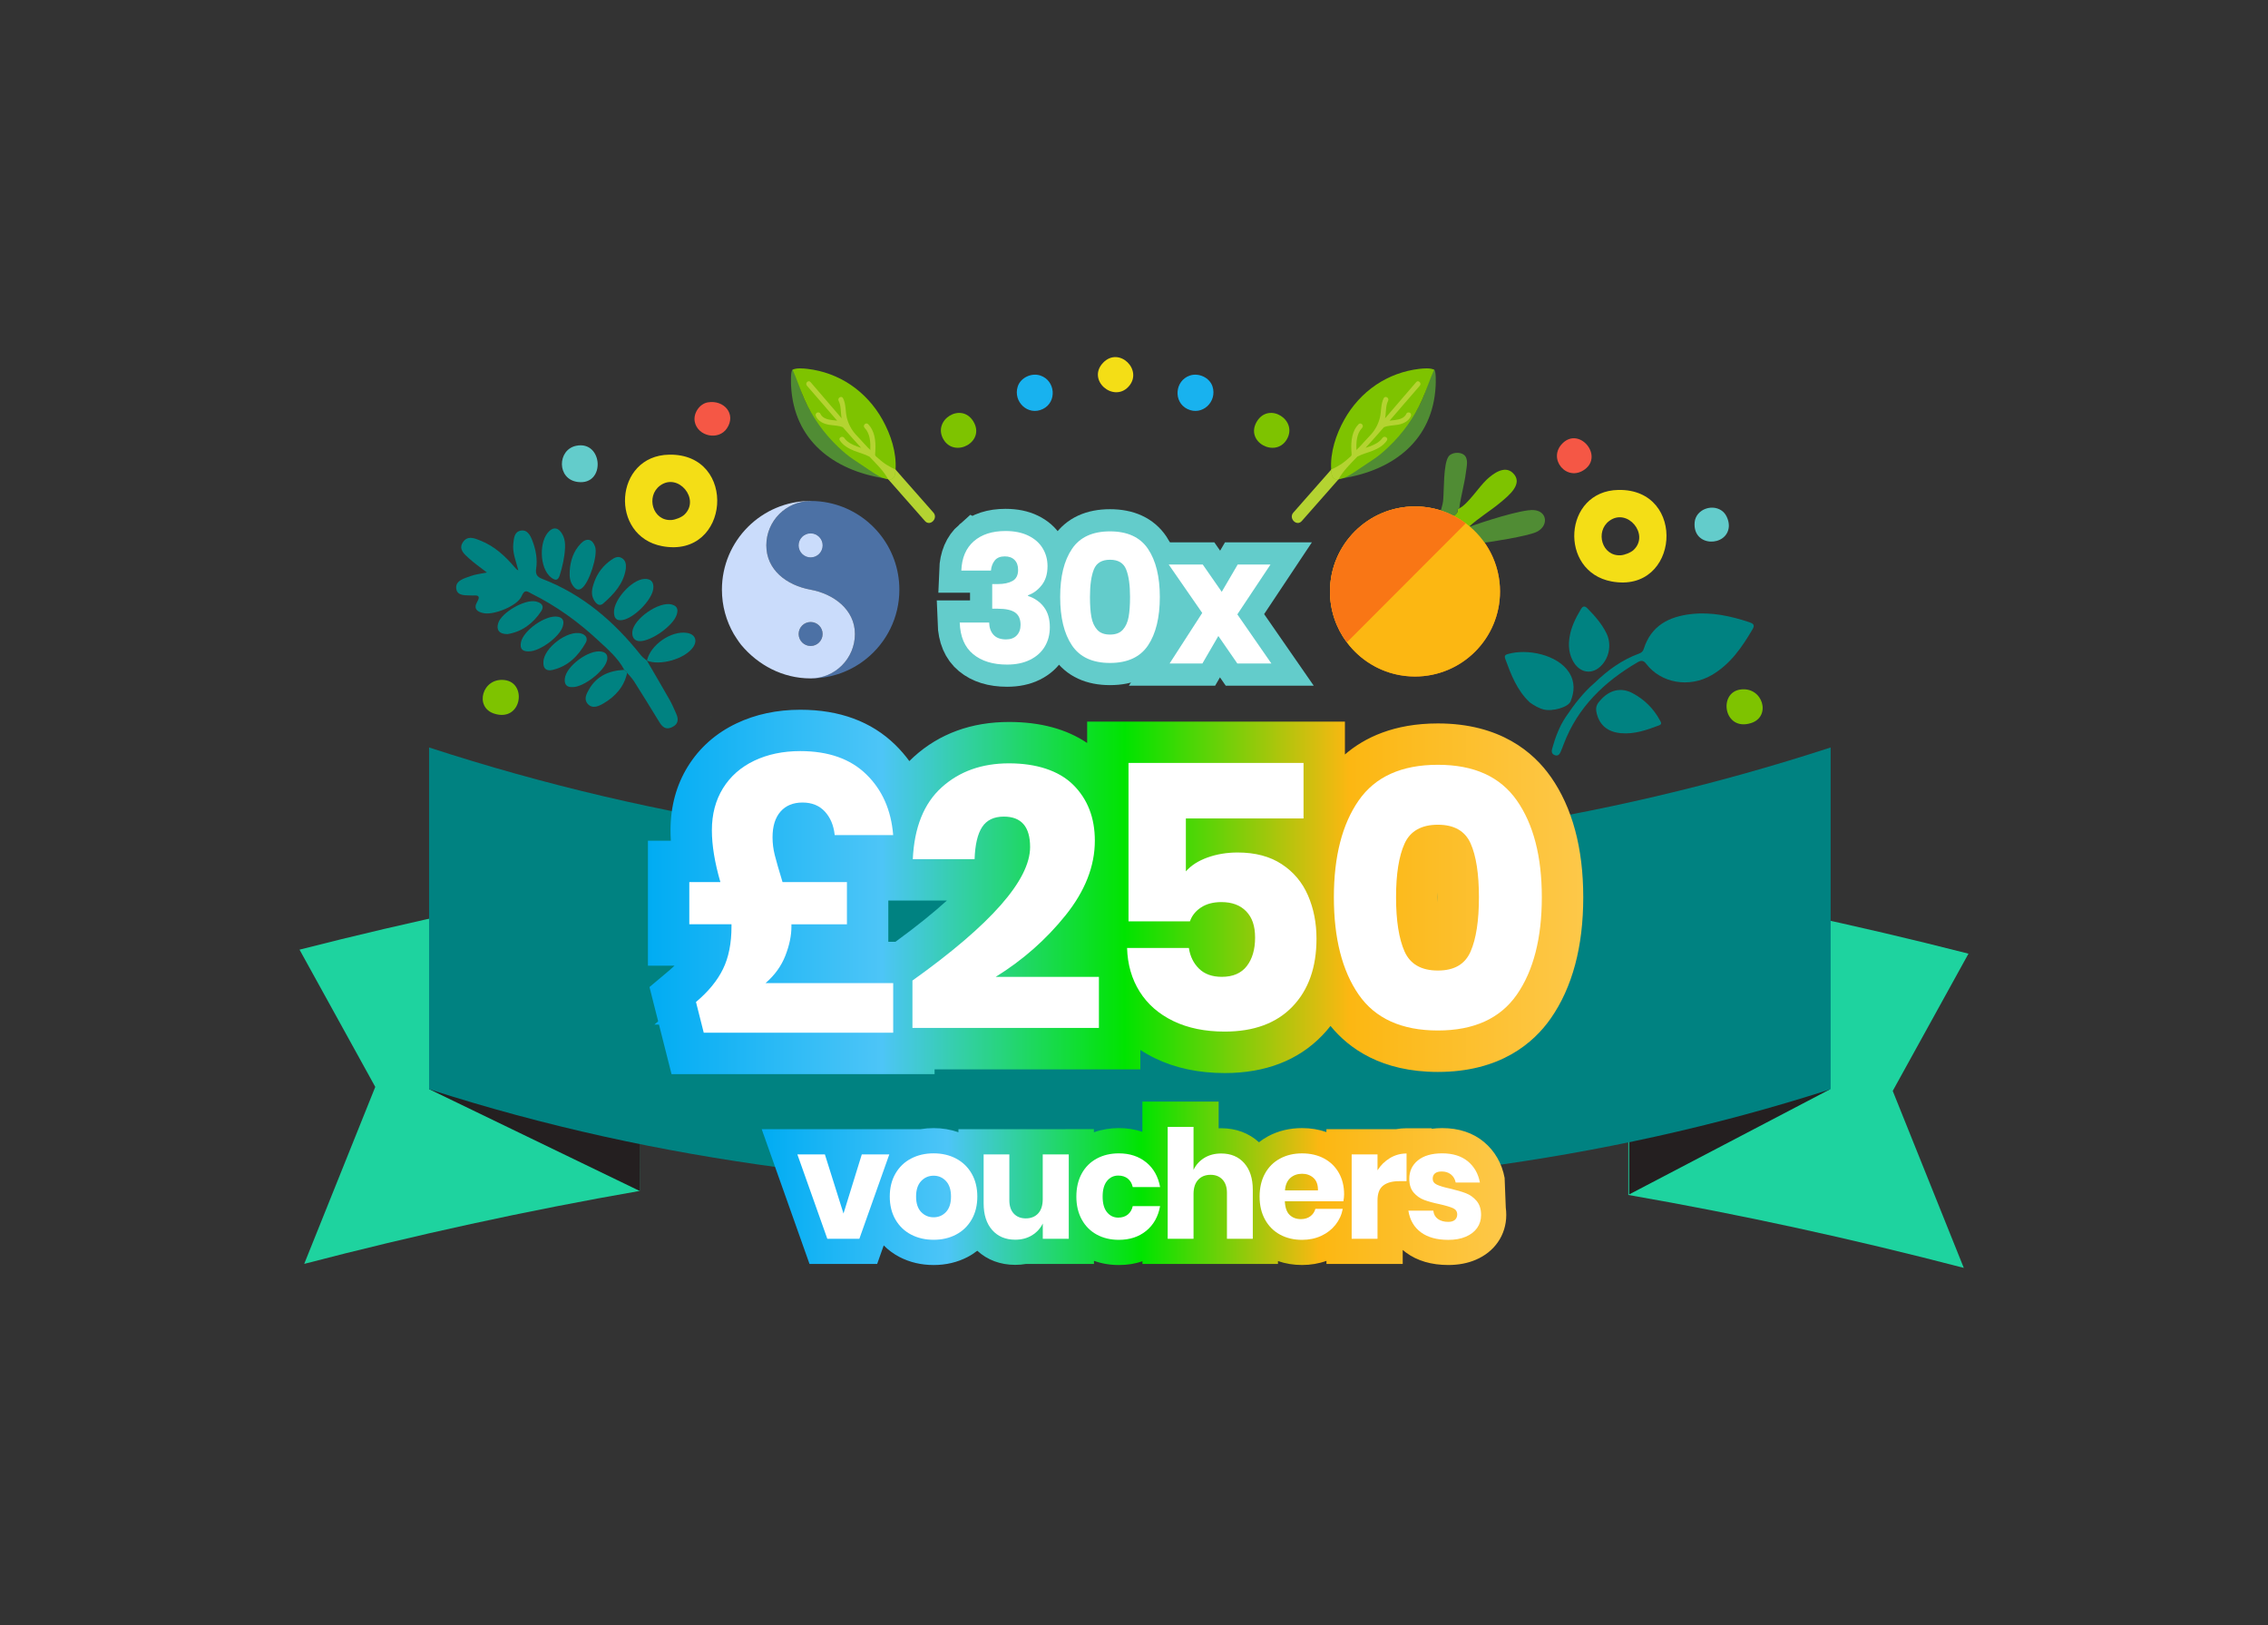 <?xml version="1.0" encoding="UTF-8"?><svg id="Corner_Background" xmlns="http://www.w3.org/2000/svg" xmlns:xlink="http://www.w3.org/1999/xlink" viewBox="0 0 1080 773.72"><rect x="0" y="0" width="1080" height="773.72" fill="#333333" stroke="none"/><defs><style>.cls-1{fill:#f57e22;}.cls-2{fill:#f97615;}.cls-3{fill:#fcb712;}.cls-4{fill:url(#linear-gradient-2);}.cls-5{fill:url(#linear-gradient);}.cls-6{fill:#7ec300;}.cls-7{fill:#fff;}.cls-8{fill:#63cccb;stroke:#63cccb;stroke-miterlimit:10;stroke-width:21.11px;}.cls-9{fill:#cadcfb;}.cls-10{fill:#1ed39f;}.cls-11{fill:#18b2ef;}.cls-12{fill:#508c34;}.cls-13{fill:#138c42;}.cls-14{fill:#241f20;}.cls-15{fill:#f55745;}.cls-16{fill:#b4d331;}.cls-17{fill:#008281;}.cls-18{fill:#63cccb;}.cls-19{fill:#f4de16;}.cls-20{fill:#4c71a5;}</style><linearGradient id="linear-gradient" x1="308.54" y1="424.68" x2="753.91" y2="424.68" gradientUnits="userSpaceOnUse"><stop offset="0" stop-color="#00acf3"/><stop offset=".25" stop-color="#4dc5f7"/><stop offset=".51" stop-color="#00e400"/><stop offset=".75" stop-color="#fcb712"/><stop offset="1" stop-color="#fdc849"/></linearGradient><linearGradient id="linear-gradient-2" x1="362.71" y1="563.43" x2="717.29" y2="563.43" xlink:href="#linear-gradient"/></defs><path class="cls-10" d="M304.61,417.77c-54.49,9.23-108.49,20.74-161.98,34.39l36.07,65.35-33.84,84.26c52.74-13.75,106-25.37,159.75-34.73v-149.27Z"/><path class="cls-10" d="M775.39,419.68c55.27,9.37,107.74,20.55,161.98,34.39l-36.07,65.35,33.84,84.26c-52.74-13.75-106-25.37-159.75-34.73v-149.27Z"/><path class="cls-14" d="M305.26,449.13l-.65,117.92-100.2-48.43v-119.47s100.85,49.99,100.85,49.99Z"/><path class="cls-14" d="M871.31,399.25v119.47l-95.54,49.99v-119.47l95.54-49.99Z"/><path class="cls-17" d="M204.32,355.89v162.72c110.84,35.69,222.34,47.71,333.71,47.71,111.29,0,222.8-12,333.71-47.71v-162.72c-110.9,36.16-222.39,51.37-333.71,51.37s-222.88-15.23-333.71-51.37Z"/><path class="cls-19" d="M770.69,233.27c-26.35.45-28.54,38.91-3.25,43.58,32.34,5.98,36.08-44.15,3.25-43.58ZM777.95,261.81c-1.35,1.29-4.3,2.45-6.16,2.57-8.96.6-12.34-11.3-5.43-16.39,8.61-6.33,19.26,6.48,11.6,13.81Z"/><path class="cls-19" d="M318.66,216.48c-26.35.45-28.54,38.91-3.25,43.58,32.34,5.98,36.08-44.15,3.25-43.58ZM325.92,245.02c-1.35,1.29-4.3,2.45-6.16,2.57-8.96.6-12.34-11.3-5.43-16.39,8.61-6.33,19.26,6.48,11.6,13.81Z"/><path class="cls-18" d="M274.36,212.25c12.8-2.65,14.2,18.89.83,17.24-10.14-1.25-9.89-15.37-.83-17.24Z"/><path class="cls-6" d="M828.82,328.29c10.67-1.42,14.77,12.88,5.04,15.98-13.04,4.16-15.82-14.55-5.04-15.98Z"/><path class="cls-19" d="M537.35,184.14c-7.16,7.7-19.97-3.18-12.05-11.44,7.62-7.95,19.32,3.6,12.05,11.44Z"/><path class="cls-11" d="M495.43,178.81c-4.2-1.42-9.41.95-10.79,5.22-2.33,7.21,4.89,14.17,11.97,10.71,6.8-3.32,6.03-13.5-1.18-15.93Z"/><path class="cls-6" d="M449.27,209.22c5.34,9.06,20.18,1.17,14.22-8.59-5.74-9.4-19.65-.62-14.22,8.59Z"/><path class="cls-11" d="M566.6,178.81c4.2-1.42,9.41.95,10.79,5.22,2.33,7.21-4.89,14.17-11.97,10.71-6.8-3.32-6.03-13.5,1.18-15.93Z"/><path class="cls-6" d="M612.76,209.22c-5.34,9.06-20.18,1.17-14.22-8.59,5.74-9.4,19.65-.62,14.22,8.59Z"/><path class="cls-15" d="M337.05,191.58c7.72-1.31,13.66,5.55,9.11,12.36-3.97,5.95-13.91,3.85-15.32-3.1-.81-3.98,2.21-8.58,6.21-9.26Z"/><path class="cls-15" d="M744.15,210.99c7.97-7.76,19.34,5.87,10.61,12.43-8.55,6.42-18.2-5.04-10.61-12.43Z"/><path class="cls-18" d="M820.65,243.79c1.71,1.59,2.77,4.65,2.6,6.97-.69,9.68-17.33,9.95-16.28-2.07.56-6.35,9-9.27,13.68-4.91Z"/><path class="cls-6" d="M240.4,323.81c-10.67-1.42-14.77,12.88-5.04,15.98,13.04,4.16,15.82-14.55,5.04-15.98Z"/><path class="cls-13" d="M338.5,341.58v-.81c.1.62,0,.76,0,.81Z"/><circle class="cls-1" cx="673.81" cy="281.62" r="40.48"/><path class="cls-12" d="M705.06,258.65c-1.54.18-3.45-.04-5.07,0-2.57.07-4.75.96-7.11-1.22.18-.65.11-3.6.41-4.06,2.23-.25,4.14-1.72,6.09-2.43,6.15-2.26,25.28-8.52,30.99-8.08,6.79.53,7.08,8.01.94,10.58-4.52,1.9-20.8,4.56-26.25,5.2Z"/><path class="cls-6" d="M694.92,242.02c3.99-1.88,9.37-10.22,12.97-13.6,3.06-2.88,8.53-6.99,12.45-3.29,5.44,5.12-2.05,10.92-5.75,14.04-4.9,4.12-10.54,7.4-15.21,11.77-1.94.71-3.86,2.18-6.09,2.43-.73-1.37-1.66-.96-2.31-1.34-.19-.11-.51-1-.93-1.1.61-1,.25-2.13.63-3.23.49-1.43,2.82-2.75,3.23-3.67.67-1.52-.52-1.29,1.02-2.02Z"/><path class="cls-12" d="M694.92,242.02c-1.54.73-.35.5-1.02,2.02-.41.93-2.73,2.25-3.23,3.67-.38,1.1-.02,2.22-.63,3.23-.83-.19-2.67.29-3.28-.68-.75-1.19-.94-4.78-.78-6.22.18-1.61,1.01-3.62,1.21-5.48.53-4.88.01-17.76,2.65-21.28,1.46-1.95,5.38-2.21,7.24-.76,2.35,1.83,1.32,5.64,1,8.19-.71,5.82-2.44,11.49-3.18,17.31Z"/><path class="cls-3" d="M714.29,281.63c0,22.36-18.13,40.48-40.48,40.48-13.28,0-25.06-6.39-32.44-16.26-5.05-6.76-8.04-15.15-8.04-24.22,0-22.36,18.12-40.48,40.48-40.48,9.06,0,17.43,2.98,24.17,8.01,9.9,7.38,16.31,19.18,16.31,32.47Z"/><path class="cls-2" d="M697.99,249.15l-56.62,56.7c-5.05-6.76-8.04-15.15-8.04-24.22,0-22.36,18.12-40.48,40.48-40.48,9.06,0,17.43,2.98,24.17,8.01Z"/><path class="cls-16" d="M644.37,211.71c-9.5,10.78-18.99,21.57-28.49,32.35-2.41,2.74,1.6,6.77,4.02,4.02,9.5-10.78,18.99-21.57,28.49-32.35,2.41-2.74-1.6-6.77-4.02-4.02Z"/><path class="cls-12" d="M639.45,227.74c.22-1.05,3.35-2.62,4.19-3.1.97-.55.88-2.51,1.77-3,13.43-7.35,25.63-17.44,31.89-31.51,1.09-2.45,1.88-5.02,2.7-7.57.41-1.28.83-2.56,1.29-3.82.25-.67.73-3.13,1.64-2.72,1,.47.77,6.64.7,7.85-1.34,25.73-20.01,39.95-44.17,43.85Z"/><path class="cls-6" d="M682.91,176.04c-2.07,4.54-3.6,9.54-5.62,14.1-3.8,8.54-9.35,16.3-16.14,22.72-2.23,2.12-4.47,4.07-7.02,5.77-3,2-5.98,4-8.98,6.01-2.39,1.59-4.94,3.24-7.75,3.55-.28.04-.56.06-.84.07-.39.03-.78-.07-1.11-.28-.35-.21-.65-.52-.85-.87-.23-.38-.37-.8-.45-1.23-.07-.36-.12-.71-.15-1.07-.04-.39-.07-.78-.1-1.17v-.02c-.54-8.22,2.27-16.73,6.24-23.82,3.69-6.62,8.89-12.38,15.19-16.62,6.1-4.1,13.15-6.68,20.44-7.54,2.05-.24,5.47-.54,7.15.41Z"/><path class="cls-16" d="M666.96,194.21c-1.75,2.02-3.5,4.05-5.25,6.08.8-.11,1.62-.19,2.42-.28,2.17-.25,4.62-.87,5.59-3.05.26-.61,1.14-.75,1.66-.44.61.36.7,1.06.44,1.66-1.06,2.4-3.66,3.61-6.11,4.04-2.22.39-4.64.32-6.72,1.21-2.87,3.3-5.76,6.59-8.72,9.8.67-.22,1.34-.45,2-.69,2.27-.83,4.64-1.97,6.04-4.02.89-1.28,3-.06,2.1,1.23-1.62,2.35-4.04,3.77-6.65,4.82-2.47.98-5.08,1.61-7.43,2.85-3.47,3.63-6.84,6.9-8.92,10.77-.28.04-.56.06-.84.07-.39.03-.78-.07-1.11-.28-.35-.21-.65-.52-.85-.87-.23-.38-.37-.8-.45-1.23-.07-.36-.12-.71-.15-1.07-.04-.39-.07-.78-.1-1.17v-.02c0-.14,1.76-.88,1.95-.99.82-.44,1.63-.91,2.42-1.4,1.74-1.1,3.22-2.42,4.76-3.78.22-.2.45-.41.54-.69.06-.2.05-.42.03-.63-.33-4.39-.32-9.37,2.42-13.08.27-.37.57-.72.88-1.05,1.09-1.14,2.81.59,1.72,1.72-2.7,2.83-2.83,6.92-2.72,10.65,0-.26,1.01-1.07,1.19-1.27.42-.45.84-.91,1.27-1.36.81-.89,1.62-1.77,2.44-2.66.71-.79,1.45-1.53,2.16-2.33,1.99-2.23,3.41-4.96,4.12-7.86.76-3.09.34-6.33,1.81-9.27.7-1.41,2.8-.16,2.1,1.23-1.08,2.14-.96,4.64-1.23,6.97-.06.45-.12.91-.21,1.36,4.97-5.73,9.87-11.53,14.83-17.26,1.03-1.19,2.74.54,1.72,1.72-3.05,3.52-6.09,7.03-9.14,10.55Z"/><path class="cls-16" d="M415.99,211.71c9.5,10.78,18.99,21.57,28.49,32.35,2.41,2.74-1.6,6.77-4.02,4.02-9.5-10.78-18.99-21.57-28.49-32.35-2.41-2.74,1.6-6.77,4.02-4.02Z"/><path class="cls-12" d="M420.9,227.74c-.22-1.05-3.35-2.62-4.19-3.1-.97-.55-.88-2.51-1.77-3-13.43-7.35-25.63-17.44-31.89-31.51-1.09-2.45-1.88-5.02-2.7-7.57-.41-1.28-.83-2.56-1.29-3.82-.25-.67-.73-3.13-1.64-2.72-1,.47-.77,6.64-.7,7.85,1.34,25.73,20.01,39.95,44.17,43.85Z"/><path class="cls-6" d="M377.44,176.04c2.07,4.54,3.6,9.54,5.62,14.1,3.8,8.54,9.35,16.3,16.14,22.72,2.23,2.12,4.47,4.07,7.02,5.77,3,2,5.98,4,8.98,6.01,2.39,1.59,4.94,3.24,7.75,3.55.28.04.56.06.84.07.39.03.78-.07,1.11-.28.35-.21.65-.52.85-.87.23-.38.37-.8.45-1.23.07-.36.12-.71.15-1.07.04-.39.07-.78.1-1.17v-.02c.54-8.22-2.27-16.73-6.24-23.82-3.69-6.62-8.89-12.38-15.19-16.62-6.1-4.1-13.15-6.68-20.44-7.54-2.05-.24-5.47-.54-7.15.41Z"/><path class="cls-16" d="M393.39,194.21c1.75,2.02,3.5,4.05,5.25,6.08-.8-.11-1.62-.19-2.42-.28-2.17-.25-4.62-.87-5.59-3.05-.26-.61-1.14-.75-1.66-.44-.61.36-.7,1.06-.44,1.66,1.06,2.4,3.66,3.61,6.11,4.04,2.22.39,4.64.32,6.72,1.21,2.87,3.3,5.76,6.59,8.72,9.8-.67-.22-1.34-.45-2-.69-2.27-.83-4.64-1.97-6.04-4.02-.89-1.28-3-.06-2.1,1.23,1.62,2.35,4.04,3.77,6.65,4.82,2.47.98,5.08,1.61,7.43,2.85,3.47,3.63,6.84,6.9,8.92,10.77.28.04.56.06.84.07.39.03.78-.07,1.11-.28.35-.21.65-.52.85-.87.23-.38.37-.8.45-1.23.07-.36.12-.71.15-1.07.04-.39.07-.78.1-1.17v-.02c0-.14-1.76-.88-1.95-.99-.82-.44-1.63-.91-2.42-1.4-1.74-1.1-3.22-2.42-4.76-3.78-.22-.2-.45-.41-.54-.69-.06-.2-.05-.42-.03-.63.33-4.39.32-9.37-2.42-13.08-.27-.37-.57-.72-.88-1.05-1.09-1.14-2.81.59-1.72,1.72,2.7,2.83,2.83,6.92,2.72,10.65,0-.26-1.01-1.07-1.19-1.27-.42-.45-.84-.91-1.27-1.36-.81-.89-1.62-1.77-2.44-2.66-.71-.79-1.45-1.53-2.16-2.33-1.99-2.23-3.41-4.96-4.12-7.86-.76-3.09-.34-6.33-1.81-9.27-.7-1.41-2.8-.16-2.1,1.23,1.08,2.14.96,4.64,1.23,6.97.06.45.12.91.21,1.36-4.97-5.73-9.87-11.53-14.83-17.26-1.03-1.19-2.74.54-1.72,1.72,3.05,3.52,6.09,7.03,9.14,10.55Z"/><g id="_1"><path class="cls-20" d="M394.61,239.4c-2.77-.58-5.65-.88-8.58-.88h-.01v.06c-11.65,0-21.09,9.44-21.09,21.09s9.63,19.01,21.1,21.1c10.85,1.97,21.09,9.44,21.09,21.09s-9.44,21.1-21.09,21.1v.05c10.03,0,19.26-3.5,26.5-9.35,9.59-7.74,15.74-19.6,15.74-32.89,0-20.39-14.44-37.4-33.66-41.37ZM386.02,265.37c-3.15,0-5.71-2.56-5.71-5.71s2.56-5.7,5.71-5.7,5.7,2.56,5.7,5.7-2.56,5.71-5.7,5.71Z"/><path class="cls-20" d="M386.02,253.97c3.14,0,5.7,2.56,5.7,5.7s-2.56,5.71-5.7,5.71-5.71-2.56-5.71-5.71,2.56-5.7,5.71-5.7Z"/><path class="cls-20" d="M391.72,301.86c0,3.15-2.56,5.71-5.7,5.71s-5.71-2.56-5.71-5.71,2.56-5.7,5.71-5.7,5.7,2.56,5.7,5.7Z"/><path class="cls-9" d="M386.02,280.77c-11.47-2.09-21.1-9.45-21.1-21.1s9.44-21.09,21.1-21.09v-.06c-23.33.01-42.25,18.92-42.25,42.25,0,7.68,2.06,14.89,5.64,21.09,0,0,2.22,3.63,3.53,5.19,7.97,9.54,19.68,15.96,33.08,15.96h0c11.65,0,21.09-9.49,21.09-21.15s-10.24-19.12-21.09-21.09ZM386.02,307.57c-3.15,0-5.71-2.56-5.71-5.71s2.56-5.7,5.71-5.7,5.7,2.56,5.7,5.7-2.56,5.71-5.7,5.71Z"/><path class="cls-9" d="M391.72,259.67c0,3.15-2.56,5.71-5.7,5.71s-5.71-2.56-5.71-5.71,2.56-5.7,5.71-5.7,5.7,2.56,5.7,5.7Z"/></g><path class="cls-17" d="M308.03,314.52c3.57,6.14,7.2,12.26,10.7,18.44,1.24,2.19,2.26,4.52,3.27,6.83,1.13,2.58,1.15,4.89-1.86,6.39-3.06,1.52-4.72,0-6.21-2.44-3.95-6.48-7.95-12.94-12.01-19.35-.92-1.45-2.18-2.69-3.29-4.02-.45-.48-.91-.95-1.36-1.43-3.02-5.71-7.93-9.86-12.54-14.14-9.44-8.78-19.86-16.3-31.49-22.08-1.85-.92-3.32-2.55-4.84,1.11-1.9,4.57-12.97,9.05-17.94,8.14-3.16-.58-5.21-2.05-3.17-5.53,1.35-2.31.72-3.14-1.84-2.91-.16.01-.32.02-.48,0-2.96-.18-7.09.44-7.68-3.07-.67-4.01,3.67-5.01,6.69-6.14,2.35-.88,4.94-1.12,7.88-1.74-3.06-2.38-5.96-4.39-8.55-6.74-2.19-1.98-5.05-4.29-2.93-7.6,2.24-3.5,5.73-1.94,8.62-.76,6.5,2.64,11.52,7.24,15.98,12.49.49.58.98,1.16,1.83,1.61-1-4.25-2.87-8.27-2.38-12.73.28-2.57.49-5.54,3.37-6.17,3.28-.71,4.73,2.2,5.69,4.7,1.66,4.3,2.52,8.82,1.81,13.44-.38,2.46.44,3.86,2.75,4.74,19.49,7.43,34.51,20.51,47.21,36.51.77.97,1.87,1.68,2.81,2.51l-.04-.06Z"/><path class="cls-17" d="M301.09,300.93c.47-6.23,12.76-14.8,18.84-13.1,2.92.81,3.08,2.81,2.18,5.2-1.91,5.11-11.79,12.11-17.27,12.24-2.51.06-3.95-1.6-3.74-4.34Z"/><path class="cls-17" d="M298.04,270.65c-1.02,7.18-5.63,12.16-10.8,16.69-1.78,1.56-3.24.19-4.26-1.41-1.82-2.86-1.04-5.83-.06-8.66,1.54-4.43,4.33-8.04,8.23-10.73,1.45-1,3.06-1.91,4.88-.87,1.93,1.11,2.15,2.97,2.01,4.99Z"/><path class="cls-17" d="M292.37,291.48c-.08-6,8.41-15.44,14.39-15.83,3.21-.21,4.71,1.51,4.33,4.67-.66,5.41-9.17,14.01-14.69,14.9-2.73.44-3.99-.73-4.03-3.74Z"/><path class="cls-17" d="M258.77,315.25c.02-6.7,11.7-15.52,18.06-13.6,2.23.68,3.23,2.35,2.08,4.39-3.53,6.24-8.35,11.15-15.67,12.91-2.92.7-4.67-.47-4.47-3.7Z"/><path class="cls-17" d="M308.07,314.58c1.58-7.47,11.48-14.38,18.99-13.25,3.93.59,5.24,3.63,2.96,6.87-3.9,5.54-15.68,8.93-22,6.33,0,0,.04.06.04.06Z"/><path class="cls-17" d="M251.9,310.14c-3.02.09-4.44-1.08-3.83-4.29,1.07-5.66,11.82-13.24,17.54-12.21,2.79.5,3.04,2.41,2.37,4.63-1.47,4.94-10.96,11.9-16.08,11.86Z"/><path class="cls-17" d="M272.65,327.15c-2.93.13-3.98-1.38-3.68-4.1.65-5.94,11.49-13.92,17.45-12.81,2.34.43,3.14,1.89,2.66,4.12-1.11,5.06-11.12,12.85-16.43,12.79Z"/><path class="cls-17" d="M241.69,301.91c-3.94.05-5.44-1.92-4.46-5.19,1.51-5.03,12.61-11.51,17.91-10.35,2.55.55,4.3,2.03,2.55,4.68-3.9,5.9-9.28,9.8-16,10.86Z"/><path class="cls-17" d="M269.06,260.98c-.23,4.4-1.19,8.66-2.5,12.87-.84,2.69-2.15,2.63-4.14,1.1-5.58-4.3-5.99-17.71-.6-22.32,2.28-1.94,4.2-.94,5.58,1.12,1.44,2.14,1.8,4.66,1.66,7.23Z"/><path class="cls-17" d="M271.28,272.02c.29-5.01,1.77-9.61,5.35-13.29,2.77-2.84,5.54-2.1,6.77,1.63,1.35,4.12-2.83,17.1-6.3,19.69-1.47,1.11-2.61.73-3.72-.5-1.97-2.17-2.25-4.78-2.1-7.53Z"/><path class="cls-17" d="M297.28,318.93c.45.48.91.95,1.36,1.43-1.43,6.61-5.6,11.25-11.28,14.57-2.27,1.32-5.23,2.72-7.48.23-1.99-2.21-.64-4.83.65-7.03,3.7-6.35,9.63-8.87,16.75-9.19Z"/><path class="cls-17" d="M759.29,325.18c6.39-6.2,13.2-11.06,21.27-14.01,1.15-.42,1.84-1.09,2.19-2.23,3.51-11.1,12.03-15.41,22.78-16.59,9.48-1.04,18.6.95,27.58,3.93,1.67.55,2.64,1.28,1.51,3.2-5.04,8.6-10.58,16.73-19.47,21.92-10.82,6.32-24.31,3.83-31.29-5.4-1.34-1.77-2.58-1.54-4.09-.66-15.81,9.24-28.45,21.36-35.12,38.89-.48,1.26-.95,2.52-1.49,3.76-.53,1.22-1.3,2.14-2.83,1.55-1.5-.58-1.56-1.8-1.21-3.07,1.49-5.34,3.4-10.53,6.49-15.13,4.02-6,8.44-11.69,13.66-16.16Z"/><path class="cls-17" d="M762,333.52c4.36-5.1,9.95-6.37,15.4-3.48,5.61,2.97,9.99,7.29,13.02,12.9.49.9,1.17,1.83-.37,2.42-5.85,2.23-11.76,4.3-18.2,3.73-6.63-.58-10.55-4.21-11.69-10.25-.46-2.45.63-4.05,1.83-5.32Z"/><path class="cls-17" d="M762.94,316.46c-4.59,5.22-11.07,4.17-14.23-2.35-1.64-3.38-1.89-6.97-1.33-10.61.75-4.9,2.91-9.23,5.42-13.42.91-1.52,1.78-1.78,3.13-.4,3.52,3.58,6.8,7.3,9.05,11.85,2.34,4.73,1.61,10.78-2.04,14.93Z"/><path class="cls-17" d="M728.44,334.41c-6.12-5.77-8.94-13.3-11.71-20.86-.39-1.06-.07-1.75,1.05-2.08,9.61-2.86,23.98.34,29.31,8.56,2.97,4.58,2.69,9.25.81,13.92-1.14,2.82-8.7,4.93-12.84,3.85-2.46-.64-4.6-1.96-6.62-3.38Z"/><path class="cls-5" d="M738.45,369.86c-8.11-11.59-24.02-25.41-53.76-25.41-20.88,0-34.92,6.74-44.25,14.77v-15.65h-122.75v10.19c-9.84-6.64-22.3-10.01-37.2-10.01-17.89,0-33.12,5.56-45.28,16.53-.75.68-1.48,1.38-2.19,2.09-1.99-2.73-4.22-5.31-6.69-7.73-11.35-11.09-26.56-16.71-45.22-16.71-11.15,0-21.38,2.19-30.42,6.5-9.84,4.69-17.63,11.6-23.17,20.55-5.46,8.83-8.23,19.05-8.23,30.36,0,1.62.05,3.27.16,4.96h-10.91v59.5h12.65c-.76.73-1.57,1.47-2.45,2.21l-9.46,7.95,4.13,16.32-1.79,1.55h2.18l5.98,23.61h125.26v-2.29h97.97v-9.25c2.25,1.47,4.63,2.82,7.14,4.03,9.59,4.63,20.72,6.98,33.07,6.98,19.35,0,34.98-6.03,46.44-17.93,1.39-1.44,2.69-2.94,3.91-4.5,8.75,10.72,24.3,21.9,51.14,21.9,29.77,0,45.69-13.89,53.79-25.54,10.24-14.71,15.43-34.08,15.43-57.6s-5.2-42.71-15.45-57.37ZM684.54,427.24c0,.9-.01,1.76-.03,2.58-.02-.82-.03-1.68-.03-2.58s.01-1.75.03-2.57c.02.82.03,1.67.03,2.57ZM423.01,448.41v-19.62h27.88c-6.1,5.53-14.07,12.04-24.47,19.62h-3.41Z"/><path class="cls-7" d="M373.97,455.06c-1.94,4.94-5.08,9.28-9.43,13.04h60.79v23.61h-90.21l-3.7-14.63c5.87-4.93,10.16-10.16,12.86-15.68,2.7-5.52,4.05-12.27,4.05-20.26v-1.06h-20.09v-20.09h14.8c-2.7-9.28-4.05-17.5-4.05-24.67,0-7.63,1.76-14.3,5.28-20,3.53-5.69,8.49-10.07,14.89-13.12,6.4-3.05,13.72-4.58,21.94-4.58,13.39,0,23.87,3.7,31.45,11.1,7.58,7.4,11.83,17.03,12.77,28.9h-27.84c-.47-4.58-2.03-8.31-4.67-11.19-2.64-2.88-6.2-4.32-10.66-4.32s-7.96,1.44-10.48,4.32c-2.53,2.88-3.79,6.96-3.79,12.25,0,2.82.35,5.64,1.06,8.46.71,2.82,1.94,7.11,3.7,12.86h30.66v20.09h-26.43v1.06c0,4.35-.97,8.99-2.91,13.92Z"/><path class="cls-7" d="M490.52,403.26c0-9.63-4.17-14.45-12.51-14.45-4.7,0-8.14,1.65-10.31,4.94-2.17,3.29-3.38,8.4-3.61,15.33h-29.43c.71-15.15,5.29-26.54,13.74-34.18,8.46-7.64,19.15-11.45,32.07-11.45s23.7,3.41,30.57,10.22c6.87,6.81,10.31,15.68,10.31,26.61,0,12.1-4.64,23.93-13.92,35.5-9.28,11.57-20.38,21.35-33.3,29.34h49.16v24.31h-88.8v-22.55c37.35-26.66,56.03-47.87,56.03-63.61Z"/><path class="cls-7" d="M620.73,389.69h-56.03v25.2c2.47-2.82,5.9-5.02,10.31-6.61,4.4-1.58,9.19-2.38,14.36-2.38,8.34,0,15.33,1.85,20.97,5.55,5.64,3.7,9.81,8.66,12.51,14.89,2.7,6.23,4.05,13.1,4.05,20.61,0,13.63-3.82,24.4-11.45,32.33-7.64,7.93-18.39,11.89-32.24,11.89-9.4,0-17.56-1.67-24.49-5.02-6.93-3.35-12.27-8.02-16.03-14.01-3.76-5.99-5.76-12.92-5.99-20.79h29.43c.59,3.99,2.2,7.28,4.84,9.87,2.64,2.58,6.26,3.88,10.84,3.88,5.29,0,9.25-1.7,11.89-5.11,2.64-3.41,3.96-7.93,3.96-13.57s-1.41-9.57-4.23-12.51c-2.82-2.93-6.76-4.4-11.81-4.4-3.88,0-7.11.85-9.69,2.55-2.59,1.7-4.35,3.9-5.29,6.61h-29.25v-75.41h83.34v26.43Z"/><path class="cls-7" d="M635.18,427.22c0-19.38,3.93-34.74,11.8-46.08,7.87-11.33,20.44-17,37.71-17s29.69,5.67,37.62,17c7.93,11.34,11.89,26.69,11.89,46.08s-3.96,34.95-11.89,46.34c-7.93,11.39-20.47,17.09-37.62,17.09s-29.84-5.69-37.71-17.09c-7.87-11.39-11.8-26.84-11.8-46.34ZM704.25,427.22c0-11.16-1.32-19.7-3.96-25.64-2.64-5.93-7.84-8.9-15.59-8.9s-13.16,2.99-15.86,8.99c-2.71,5.99-4.05,14.51-4.05,25.55s1.35,19.76,4.05,25.81c2.7,6.05,7.99,9.07,15.86,9.07s12.95-3.02,15.59-9.07c2.64-6.05,3.96-14.65,3.96-25.81Z"/><path class="cls-4" d="M505.19,537.64h-48.79v1.44c-3.68-1.28-7.64-1.95-11.83-1.95-2.12,0-4.18.17-6.18.5h-75.68l22.77,64.18h16.27s5.03,0,5.03,0h10.91l3.13-8.83c2.17,2.18,4.65,4.02,7.46,5.49,4.89,2.55,10.37,3.85,16.29,3.85s11.41-1.3,16.29-3.87c1.62-.85,3.12-1.84,4.52-2.93,4.79,4.41,10.99,6.72,18.07,6.72,1.75,0,3.45-.14,5.1-.43h32.39v-1.49c3.66,1.32,7.62,2,11.83,2s7.79-.6,11.26-1.79v1.28h14.13s1.96,0,1.96,0h48.44v-1.37c3.56,1.23,7.4,1.87,11.47,1.87s8-.67,11.62-1.97v1.47h36.31v-6.67c.5.43,1.02.85,1.55,1.24,5.35,3.94,12.13,5.93,20.14,5.93,4.83,0,9.23-.83,13.08-2.48,4.42-1.89,7.95-4.69,10.49-8.31,2.65-3.77,4.05-8.28,4.05-13.02,0-1.23-.08-2.39-.23-3.48h0l-.55-14.17c-1.27-6.88-4.67-12.8-9.84-17.12-5.25-4.38-11.94-6.6-19.89-6.6-1.73,0-3.39.12-4.99.32v-.25h-12c-1.67,0-3.32.14-4.92.43h-33.22v1.38c-3.59-1.24-7.47-1.89-11.62-1.89-5.93,0-11.38,1.32-16.21,3.92-1.53.83-2.96,1.78-4.29,2.83-4.79-4.38-10.96-6.68-18.02-6.68-.39,0-.79,0-1.18.02v-12.69h-36.31v14.39c-3.47-1.19-7.23-1.79-11.26-1.79s-8.16.68-11.83,1.99v-1.49h-12.38M441.75,568.84,441.75,568.84"/><path class="cls-7" d="M401.67,577.79l8.71-28.15h13.1l-14.26,40.18h-15.26l-14.26-40.18h13.1l8.86,28.15Z"/><path class="cls-7" d="M455.27,551.62c3.14,1.66,5.62,4.04,7.42,7.16,1.8,3.12,2.7,6.77,2.7,10.94s-.9,7.82-2.7,10.94c-1.8,3.12-4.27,5.51-7.42,7.16-3.14,1.66-6.71,2.48-10.69,2.48s-7.56-.83-10.73-2.48c-3.17-1.66-5.65-4.04-7.45-7.16-1.8-3.12-2.7-6.77-2.7-10.94s.9-7.82,2.7-10.94c1.8-3.12,4.28-5.51,7.45-7.16,3.17-1.66,6.74-2.48,10.73-2.48s7.55.83,10.69,2.48ZM438.64,562.35c-1.61,1.7-2.41,4.16-2.41,7.38s.8,5.66,2.41,7.34c1.61,1.68,3.59,2.52,5.94,2.52s4.32-.84,5.9-2.52c1.58-1.68,2.38-4.13,2.38-7.34s-.79-5.68-2.38-7.38c-1.58-1.7-3.55-2.56-5.9-2.56s-4.33.85-5.94,2.56Z"/><path class="cls-7" d="M508.94,549.64v40.18h-12.38v-7.27c-1.15,2.35-2.87,4.22-5.15,5.62-2.28,1.39-4.93,2.09-7.96,2.09-4.61,0-8.27-1.54-10.98-4.61-2.71-3.07-4.07-7.3-4.07-12.67v-23.33h12.24v21.82c0,2.74.71,4.86,2.12,6.37,1.42,1.51,3.32,2.27,5.72,2.27s4.46-.79,5.9-2.38c1.44-1.58,2.16-3.84,2.16-6.77v-21.31h12.38Z"/><path class="cls-7" d="M545.81,553.42c3.5,2.86,5.71,6.78,6.62,11.77h-13.03c-.38-1.73-1.18-3.07-2.38-4.03-1.2-.96-2.71-1.44-4.54-1.44-2.16,0-3.94.85-5.33,2.56-1.39,1.7-2.09,4.19-2.09,7.45s.69,5.75,2.09,7.45c1.39,1.7,3.17,2.56,5.33,2.56,1.82,0,3.34-.48,4.54-1.44,1.2-.96,1.99-2.3,2.38-4.03h13.03c-.91,4.99-3.12,8.92-6.62,11.77-3.5,2.86-7.85,4.28-13.03,4.28-3.94,0-7.43-.83-10.48-2.48-3.05-1.66-5.44-4.04-7.16-7.16-1.73-3.12-2.59-6.77-2.59-10.94s.85-7.88,2.56-10.98c1.7-3.1,4.09-5.47,7.16-7.13,3.07-1.66,6.58-2.48,10.51-2.48,5.18,0,9.53,1.43,13.03,4.28Z"/><path class="cls-7" d="M592.5,553.82c2.71,3.07,4.07,7.3,4.07,12.67v23.33h-12.31v-21.89c0-2.69-.71-4.79-2.12-6.3-1.42-1.51-3.3-2.27-5.65-2.27-2.5,0-4.48.79-5.94,2.38-1.46,1.58-2.2,3.84-2.2,6.77v21.31h-12.31v-53.28h12.31v20.45c1.15-2.4,2.87-4.29,5.15-5.69,2.28-1.39,4.96-2.09,8.03-2.09,4.61,0,8.27,1.54,10.98,4.61Z"/><path class="cls-7" d="M639.69,571.96h-27.86c.14,3.02.91,5.2,2.3,6.52,1.39,1.32,3.17,1.98,5.33,1.98,1.82,0,3.33-.46,4.54-1.37,1.2-.91,1.99-2.09,2.38-3.53h13.03c-.53,2.83-1.68,5.36-3.46,7.6-1.78,2.23-4.03,3.99-6.77,5.26-2.74,1.27-5.79,1.91-9.14,1.91-3.94,0-7.43-.83-10.48-2.48-3.05-1.66-5.44-4.04-7.16-7.16-1.73-3.12-2.59-6.77-2.59-10.94s.85-7.88,2.56-10.98c1.7-3.1,4.09-5.47,7.16-7.13,3.07-1.66,6.58-2.48,10.51-2.48s7.49.82,10.51,2.45c3.02,1.63,5.36,3.92,7.02,6.88,1.66,2.95,2.48,6.35,2.48,10.19,0,1.01-.12,2.11-.36,3.31ZM625.48,560.84c-1.46-1.32-3.28-1.98-5.44-1.98s-4.13.67-5.62,2.02c-1.49,1.34-2.33,3.31-2.52,5.9h15.7c.05-2.64-.66-4.62-2.12-5.94Z"/><path class="cls-7" d="M661.91,551.37c2.42-1.44,5.05-2.16,7.88-2.16v13.18h-3.53c-3.27,0-5.8.7-7.6,2.09-1.8,1.39-2.7,3.74-2.7,7.06v18.29h-12.31v-40.18h12.31v7.56c1.54-2.45,3.52-4.39,5.94-5.83Z"/><path class="cls-7" d="M698.99,552.95c3.05,2.54,4.96,5.9,5.72,10.08h-11.52c-.34-1.63-1.09-2.92-2.27-3.85-1.18-.94-2.65-1.4-4.43-1.4-1.39,0-2.45.3-3.17.9-.72.6-1.08,1.45-1.08,2.56,0,1.25.66,2.18,1.98,2.81,1.32.62,3.4,1.25,6.23,1.87,3.07.72,5.59,1.45,7.56,2.2,1.97.75,3.67,1.96,5.11,3.64,1.44,1.68,2.16,3.94,2.16,6.77,0,2.3-.62,4.34-1.87,6.12-1.25,1.78-3.05,3.17-5.4,4.18-2.35,1.01-5.14,1.51-8.35,1.51-5.42,0-9.77-1.2-13.03-3.6-3.26-2.4-5.26-5.83-5.98-10.3h11.88c.19,1.73.92,3.05,2.2,3.96,1.27.91,2.92,1.37,4.93,1.37,1.39,0,2.45-.32,3.17-.97.72-.65,1.08-1.5,1.08-2.56,0-1.39-.66-2.39-1.98-2.99-1.32-.6-3.47-1.24-6.44-1.91-2.98-.62-5.42-1.3-7.34-2.02s-3.58-1.88-4.97-3.49c-1.39-1.61-2.09-3.8-2.09-6.59,0-3.6,1.37-6.52,4.1-8.75,2.74-2.23,6.6-3.35,11.59-3.35s9.16,1.27,12.2,3.82Z"/><path class="cls-8" d="M463.69,257.73c3.72-3.26,8.75-4.9,15.12-4.9,4.22,0,7.84.73,10.85,2.2,3.01,1.46,5.29,3.46,6.84,6s2.32,5.38,2.32,8.53c0,3.72-.93,6.74-2.79,9.08-1.86,2.34-4.03,3.93-6.5,4.77v.34c3.21,1.07,5.74,2.84,7.6,5.32,1.86,2.48,2.79,5.66,2.79,9.54,0,3.49-.8,6.57-2.41,9.25-1.6,2.67-3.94,4.77-7.01,6.29-3.07,1.52-6.71,2.28-10.94,2.28-6.76,0-12.15-1.66-16.17-4.98-4.03-3.32-6.15-8.33-6.38-15.03h14.02c.06,2.48.76,4.43,2.11,5.87,1.35,1.44,3.32,2.15,5.91,2.15,2.2,0,3.9-.63,5.11-1.9s1.82-2.94,1.82-5.02c0-2.7-.86-4.66-2.57-5.87-1.72-1.21-4.46-1.82-8.23-1.82h-2.7v-11.74h2.7c2.87,0,5.19-.49,6.97-1.48,1.77-.99,2.66-2.75,2.66-5.28,0-2.03-.56-3.6-1.69-4.73-1.13-1.13-2.68-1.69-4.65-1.69-2.14,0-3.73.65-4.77,1.94-1.04,1.3-1.65,2.9-1.82,4.81h-14.1c.22-6.02,2.2-10.67,5.91-13.93Z"/><path class="cls-8" d="M510.46,261.36c3.74-5.57,9.78-8.36,18.11-8.36s14.37,2.79,18.11,8.36c3.74,5.57,5.62,13.2,5.62,22.88s-1.87,17.48-5.62,23.05c-3.74,5.57-9.78,8.36-18.11,8.36s-14.37-2.79-18.11-8.36c-3.75-5.57-5.62-13.26-5.62-23.05s1.87-17.31,5.62-22.88ZM536.26,271.11c-1.24-3.07-3.8-4.6-7.69-4.6s-6.45,1.53-7.68,4.6c-1.24,3.07-1.86,7.45-1.86,13.13,0,3.83.22,7,.68,9.5.45,2.51,1.36,4.53,2.74,6.08,1.38,1.55,3.42,2.32,6.12,2.32s4.74-.77,6.12-2.32c1.38-1.55,2.29-3.57,2.74-6.08.45-2.5.68-5.67.68-9.5,0-5.69-.62-10.06-1.86-13.13Z"/><path class="cls-8" d="M589.21,315.91l-9.04-13.09-7.6,13.09h-15.62l15.54-24.07-15.96-23.05h16.21l9.04,13,7.6-13h15.62l-15.79,23.73,16.21,23.39h-16.21Z"/><path class="cls-7" d="M463.69,257.73c3.72-3.26,8.75-4.9,15.12-4.9,4.22,0,7.84.73,10.85,2.2,3.01,1.46,5.29,3.46,6.84,6s2.32,5.38,2.32,8.53c0,3.72-.93,6.74-2.79,9.08-1.86,2.34-4.03,3.93-6.5,4.77v.34c3.21,1.07,5.74,2.84,7.6,5.32,1.86,2.48,2.79,5.66,2.79,9.54,0,3.49-.8,6.57-2.41,9.25-1.6,2.67-3.94,4.77-7.01,6.29-3.07,1.52-6.71,2.28-10.94,2.28-6.76,0-12.15-1.66-16.17-4.98-4.03-3.32-6.15-8.33-6.38-15.03h14.02c.06,2.48.76,4.43,2.11,5.87,1.35,1.44,3.32,2.15,5.91,2.15,2.2,0,3.9-.63,5.11-1.9s1.82-2.94,1.82-5.02c0-2.7-.86-4.66-2.57-5.87-1.72-1.21-4.46-1.82-8.23-1.82h-2.7v-11.74h2.7c2.87,0,5.19-.49,6.97-1.48,1.77-.99,2.66-2.75,2.66-5.28,0-2.03-.56-3.6-1.69-4.73-1.13-1.13-2.68-1.69-4.65-1.69-2.14,0-3.73.65-4.77,1.94-1.04,1.3-1.65,2.9-1.82,4.81h-14.1c.22-6.02,2.2-10.67,5.91-13.93Z"/><path class="cls-7" d="M510.46,261.36c3.74-5.57,9.78-8.36,18.11-8.36s14.37,2.79,18.11,8.36c3.74,5.57,5.62,13.2,5.62,22.88s-1.87,17.48-5.62,23.05c-3.74,5.57-9.78,8.36-18.11,8.36s-14.37-2.79-18.11-8.36c-3.75-5.57-5.62-13.26-5.62-23.05s1.87-17.31,5.62-22.88ZM536.26,271.11c-1.24-3.07-3.8-4.6-7.69-4.6s-6.45,1.53-7.68,4.6c-1.24,3.07-1.86,7.45-1.86,13.13,0,3.83.22,7,.68,9.5.45,2.51,1.36,4.53,2.74,6.08,1.38,1.55,3.42,2.32,6.12,2.32s4.74-.77,6.12-2.32c1.38-1.55,2.29-3.57,2.74-6.08.45-2.5.68-5.67.68-9.5,0-5.69-.62-10.06-1.86-13.13Z"/><path class="cls-7" d="M589.21,315.91l-9.04-13.09-7.6,13.09h-15.62l15.54-24.07-15.96-23.05h16.21l9.04,13,7.6-13h15.62l-15.79,23.73,16.21,23.39h-16.21Z"/></svg>